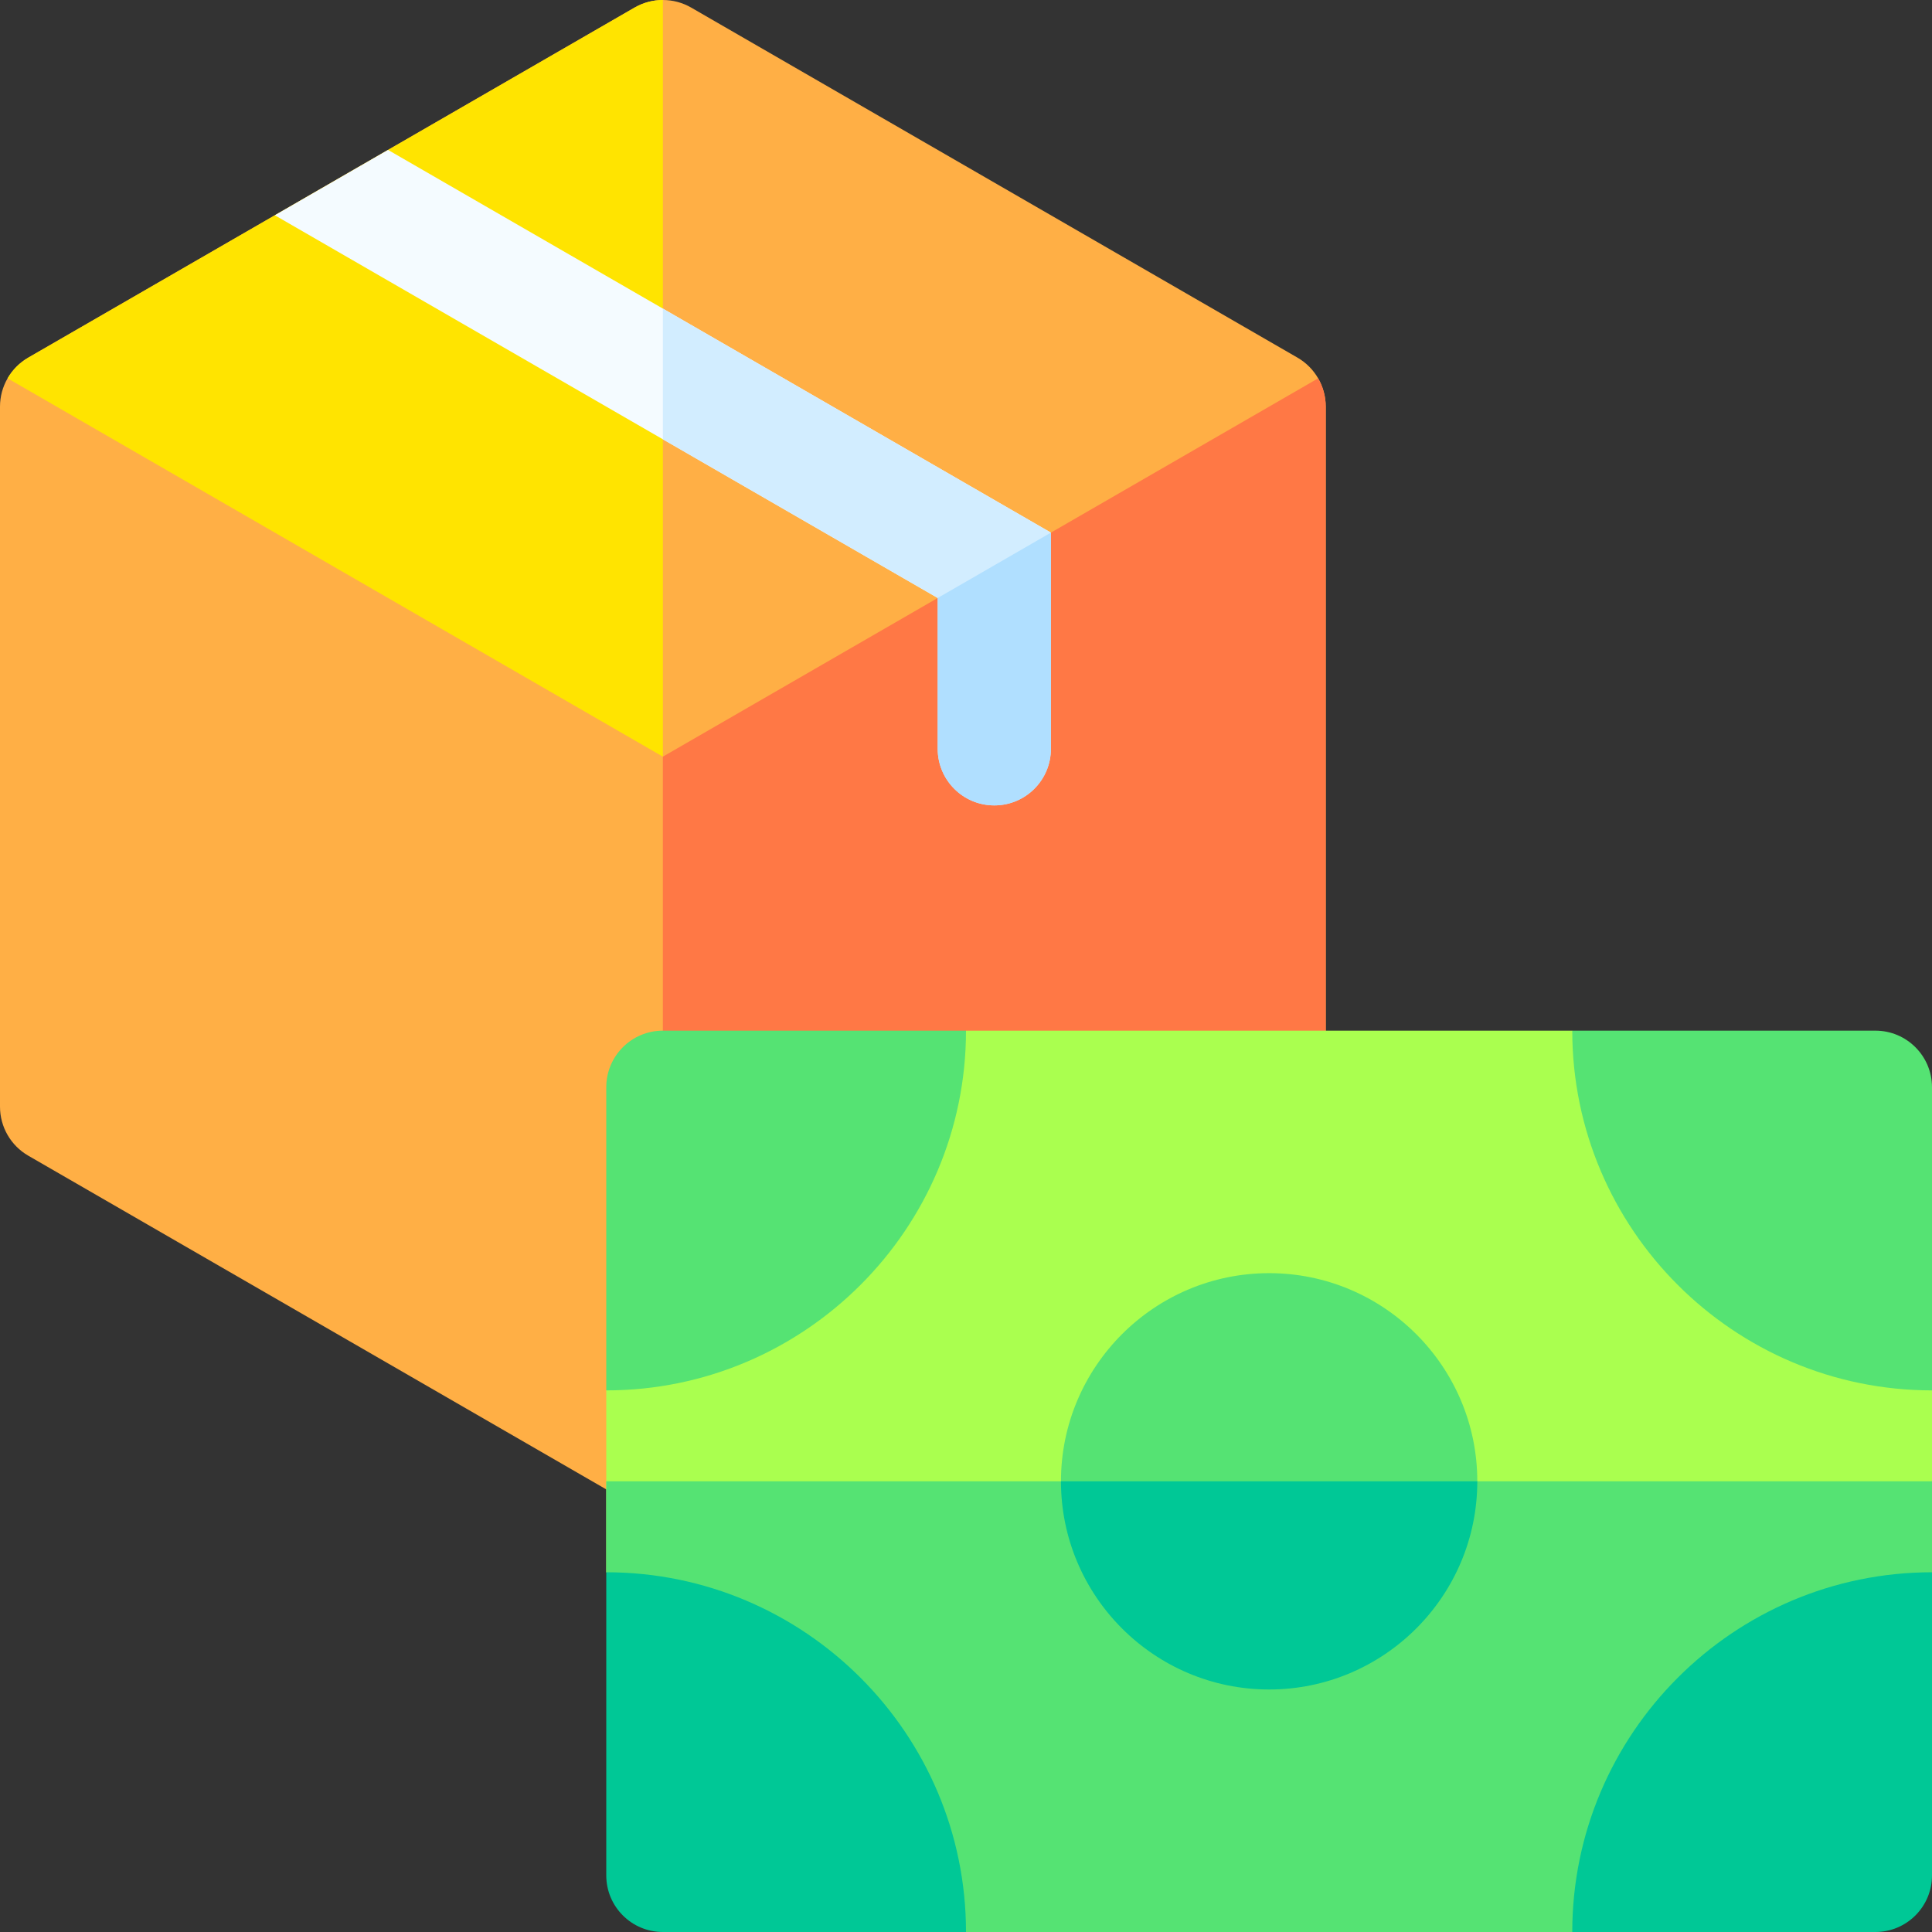 <svg id="Layer_1" enable-background="new 0 0 512 512" height="512" viewBox="0 0 512 512" width="512" xmlns="http://www.w3.org/2000/svg"><rect x="0" y="0" width="512" height="512" fill="#333333" stroke="none"/><g><g><path d="m168.167 2.01-160.667 92.761c-4.641 2.679-7.5 7.631-7.5 12.99v185.522c0 5.359 2.859 10.311 7.5 12.99l160.667 92.761c4.641 2.68 10.359 2.68 15 0l160.667-92.761c4.641-2.679 7.5-7.631 7.5-12.99v-185.522c0-5.359-2.859-10.311-7.5-12.99l-160.667-92.761c-4.641-2.68-10.359-2.68-15 0z" fill="#ffaf45"/><path d="m175.667 0c-2.59 0-5.18.67-7.5 2.01l-160.667 92.761c-2.32 1.34-4.195 3.248-5.49 5.49l173.657 100.261z" fill="#ffe400"/><path d="m351.333 107.761c0-2.68-.715-5.257-2.01-7.5l-173.656 100.261v200.522c2.59 0 5.18-.67 7.5-2.01l160.667-92.761c4.641-2.679 7.5-7.631 7.5-12.99v-185.522z" fill="#ff7845"/><path d="m72.834 57.05 175.666 101.421 30-17.32-175.666-101.421z" fill="#f4fbff"/><path d="m175.667 116.421 72.834 42.051v39.969c0 8.284 6.716 15 15 15s15-6.716 15-15v-57.29l-102.834-59.371z" fill="#d2edff"/><path d="m248.5 158.471v39.969c0 8.284 6.716 15 15 15s15-6.716 15-15v-57.29z" fill="#b0dfff"/></g><path d="m416.667 512h-160.667l-95.333-95.333v-48.2l95.333-95.333h160.667l95.333 95.333v48.2z" fill="#aaff4f"/><g fill="#55e373"><path d="m160.667 392.566v24.101l95.333 95.333h160.667l95.333-95.333v-24.101z"/><path d="m256 273.134h-80.333c-8.284 0-15 6.716-15 15v80.333c52.566 0 95.333-42.767 95.333-95.333z"/><path d="m416.667 273.134h80.333c8.284 0 15 6.716 15 15v80.333c-52.567 0-95.333-42.767-95.333-95.333z"/></g><path d="m256 512h-80.333c-8.284 0-15-6.716-15-15v-80.333c52.566 0 95.333 42.767 95.333 95.333z" fill="#00c896"/><path d="m416.667 512h80.333c8.284 0 15-6.716 15-15v-80.333c-52.567 0-95.333 42.767-95.333 95.333z" fill="#00c896"/><path d="m336.333 337.4c-30.419 0-55.166 24.747-55.166 55.166s24.747 55.167 55.166 55.167 55.167-24.748 55.167-55.167-24.748-55.166-55.167-55.166z" fill="#55e373"/><path d="m281.167 392.566c0 30.419 24.747 55.167 55.166 55.167s55.167-24.748 55.167-55.167z" fill="#00c896"/></g></svg>